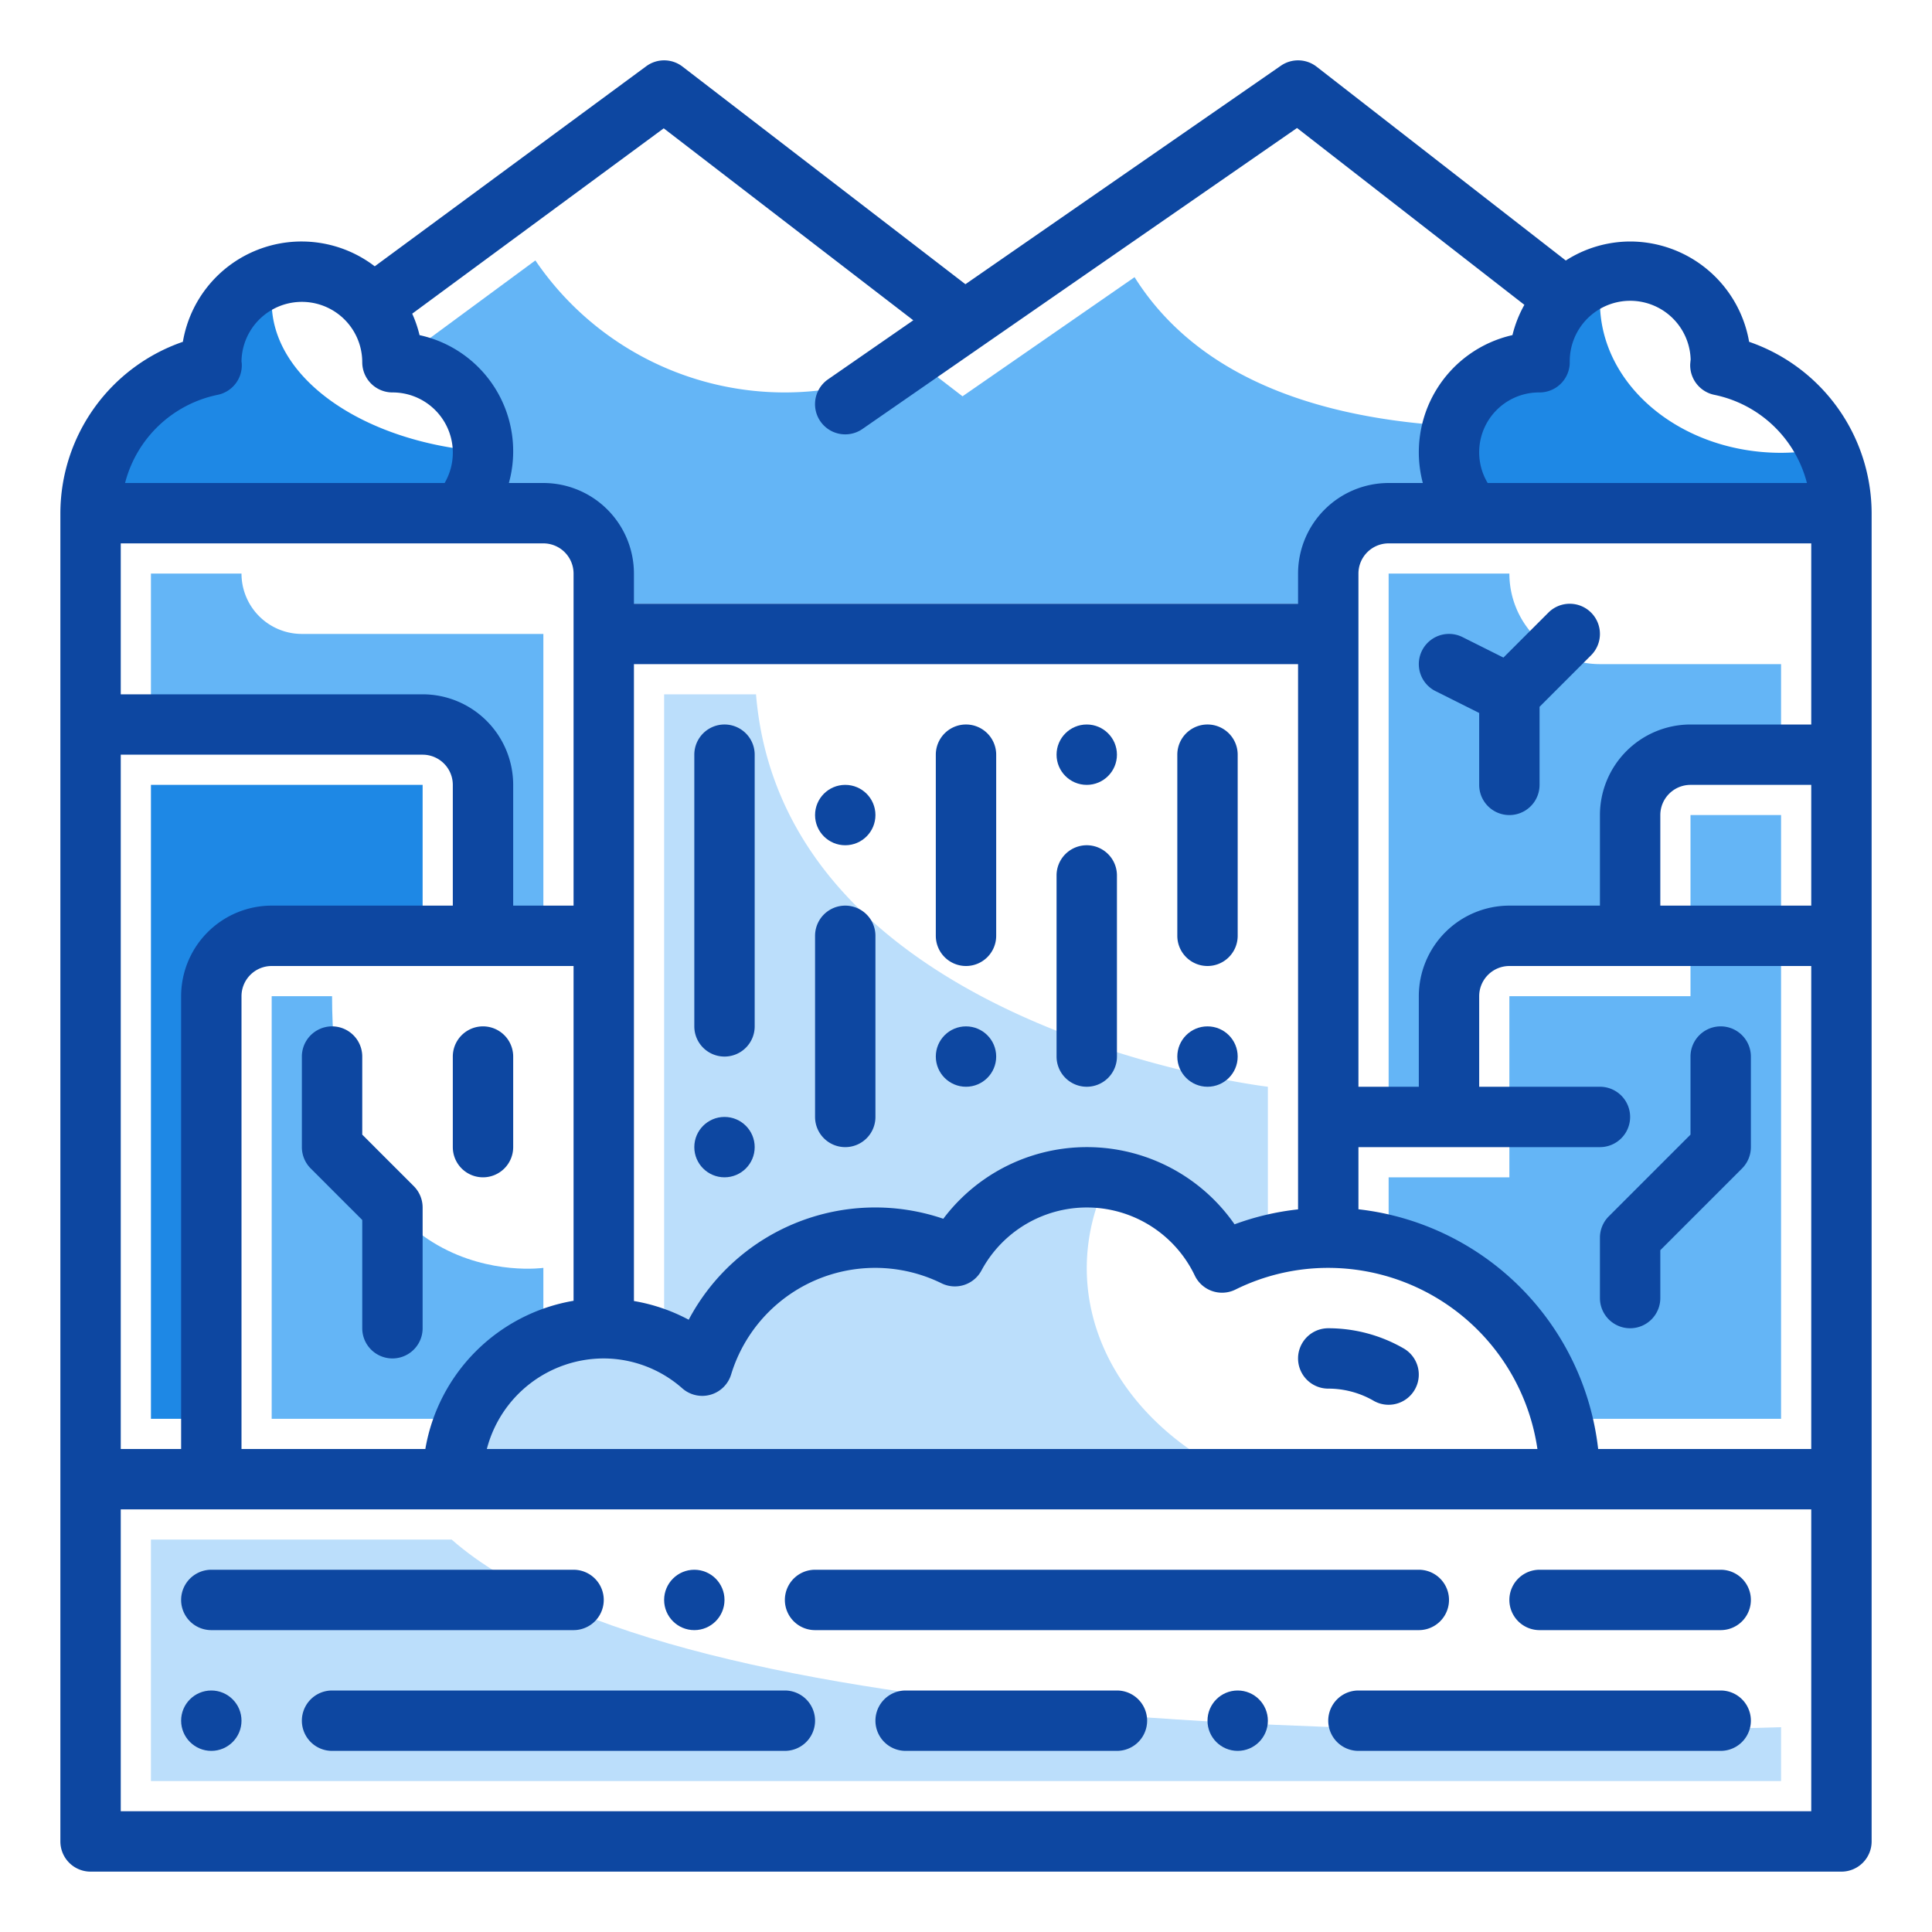 <?xml version="1.0" encoding="UTF-8"?>
<svg xmlns="http://www.w3.org/2000/svg" viewBox="0 0 64 64" width="512" height="512"><defs><style>.cls-1{fill:#1e88e5;}.cls-2{fill:#bbdefb;}.cls-3{fill:#64b5f6;}.cls-4{fill:#0d47a1;}</style></defs><g id="waterfall"><path class="cls-1" d="M9,10a3.201,3.201,0,0,1,.125-.855A2.99,2.99,0,0,0,7,12c0,.034.009.066.01.1A5,5,0,0,0,3,17l12.236 0A2.989,2.989,0,0,0,16,15c0-.015-.004-.029-.004-.044C12.052,14.647,9,12.548,9,10Z"/><path class="cls-2" d="M14.961,51H5v8H59V57.215C48.082,57.555,22.474,57.599,14.961,51Z"/><path class="cls-2" d="M25.044,23H22V44.447a5.138,5.138,0,0,1,1.264.793,5.987,5.987,0,0,1,8.368-3.626,4.963,4.963,0,0,1,8.85.209A8.091,8.091,0,0,1,42,41.265V36S25.96,34.11,25.044,23Z"/><path class="cls-3" d="M53,22a3,3,0,0,1-3-3H46V37h2V33a2,2,0,0,1,2-2h4V27a2,2,0,0,1,2-2h3V22Z"/><path class="cls-3" d="M10,21a2,2,0,0,1-2-2H5v5h9a2,2,0,0,1,2,2v5h2V21Z"/><path class="cls-3" d="M11,33H9V47h9V42S11,43,11,33Z"/><path class="cls-3" d="M53.81,13.942c-6.348.66-13.208.034-16.226-4.76l-5.699,3.946-1.497-1.152A9.942,9.942,0,0,1,26,13a9.988,9.988,0,0,1-8.265-4.373l-4.596,3.387A2.992,2.992,0,0,1,15.236,17H18a2,2,0,0,1,2,2v1H44V19a2,2,0,0,1,2-2H57.743Z"/><path class="cls-1" d="M7,33a2,2,0,0,1,2-2h5V26H5V47H7Z"/><path class="cls-1" d="M59,15c-3.314,0-6-2.239-6-5a4.202,4.202,0,0,1,.092-.845A2.99,2.99,0,0,0,51,12a3,3,0,0,0-2.236,5L61,17a4.949,4.949,0,0,0-.51-2.162A7.126,7.126,0,0,1,59,15Z"/><path class="cls-4" d="M19,54H7a1,1,0,0,1,0-2H19a1,1,0,0,1,0,2Z"/><path class="cls-4" d="M57,54H51a1,1,0,0,1,0-2h6a1,1,0,0,1,0,2Z"/><path class="cls-4" d="M47,54H27a1,1,0,0,1,0-2H47a1,1,0,0,1,0,2Z"/><path class="cls-4" d="M26,58H11a1,1,0,0,1,0-2H26a1,1,0,0,1,0,2Z"/><path class="cls-4" d="M24,35a1.0 1,0,0,1-1-1V25a1,1,0,0,1,2,0v9A1.0 1,0,0,1,24,35Z"/><path class="cls-4" d="M28,38a1.0 1,0,0,1-1-1V31a1,1,0,0,1,2,0v6A1.0 1,0,0,1,28,38Z"/><path class="cls-4" d="M32,32a1.0 1,0,0,1-1-1V25a1,1,0,0,1,2,0v6A1.0 1,0,0,1,32,32Z"/><path class="cls-4" d="M36,36a1.0 1,0,0,1-1-1V29a1,1,0,0,1,2,0v6A1.0 1,0,0,1,36,36Z"/><path class="cls-4" d="M40,32a1.0 1,0,0,1-1-1V25a1,1,0,0,1,2,0v6A1.0 1,0,0,1,40,32Z"/><path class="cls-4" d="M13,45a1.0 1,0,0,1-1-1V40.414l-1.707-1.707A1,1,0,0,1,10,38V35a1,1,0,0,1,2,0v2.586l1.707,1.707A1,1,0,0,1,14,40v4A1.0 1,0,0,1,13,45Z"/><path class="cls-4" d="M16,39a1.0 1,0,0,1-1-1V35a1,1,0,0,1,2,0v3A1.0 1,0,0,1,16,39Z"/><path class="cls-4" d="M52.707,20.293a1.0 1,0,0,0-1.414,0L49.803,21.783l-1.355-.678a1,1,0,1,0-.895,1.789L49,23.618V26a1,1,0,0,0,2,0V23.414l1.707-1.707A1.0 1,0,0,0,52.707,20.293Z"/><path class="cls-3" d="M56,27v6H50v6H46v2.262A7.999,7.999,0,0,1,51.738,47H59V27Z"/><path class="cls-4" d="M54,44a1.0 1,0,0,1-1-1V41a1,1,0,0,1,.293-.707L56,37.586V35a1,1,0,0,1,2,0v3a1,1,0,0,1-.293.707L55,41.414V43A1.0 1,0,0,1,54,44Z"/><path class="cls-4" d="M45.999,46.535a.994.994,0,0,1-.5-.135A2.998,2.998,0,0,0,44,46a1,1,0,0,1,0-2,4.995,4.995,0,0,1,2.501.67,1,1,0,0,1-.502,1.865Z"/><path class="cls-4" d="M37,58H30a1,1,0,0,1,0-2h7a1,1,0,0,1,0,2Z"/><path class="cls-4" d="M57,58H45a1,1,0,0,1,0-2H57a1,1,0,0,1,0,2Z"/><circle class="cls-4" cx="7" cy="57" r="1"/><circle class="cls-4" cx="41" cy="57" r="1"/><circle class="cls-4" cx="23" cy="53" r="1"/><circle class="cls-4" cx="28" cy="27" r="1"/><circle class="cls-4" cx="36" cy="25" r="1"/><circle class="cls-4" cx="40" cy="35" r="1"/><circle class="cls-4" cx="32" cy="35" r="1"/><path class="cls-2" d="M36,42a6.597,6.597,0,0,1,.71-2.948,4.95,4.95,0,0,0-5.078,2.562,5.987,5.987,0,0,0-8.368,3.626A4.977,4.977,0,0,0,15,49H41.163C38.085,47.636,36,45.014,36,42Z"/><circle class="cls-4" cx="24" cy="38" r="1"/><path class="cls-4" d="M57.942,11.323A4.006,4.006,0,0,0,54,8a3.96,3.96,0,0,0-2.131.63l-8.254-6.42a1.001,1.001,0,0,0-1.184-.033l-10.45,7.238-9.371-7.208a.998.998,0,0,0-1.202-.013L12.414,8.822a3.987,3.987,0,0,0-6.356,2.501A6.019,6.019,0,0,0,2,17V61a1.0 1,0,0,0,1,1H61a1.0 1,0,0,0,1-1V17A6.019,6.019,0,0,0,57.942,11.323ZM52,12a2.003,2.003,0,0,1,4.005-.087c-.005.037-.013.121-.015.158a1.001,1.001,0,0,0,.803,1.009A3.998,3.998,0,0,1,59.857,16H49.281A1.982,1.982,0,0,1,51,13,1.0 1,0,0,0,52,12ZM21.987,4.251l8.267,6.359-2.824,1.956a1,1,0,0,0,1.139,1.645L42.966,4.24l7.531,5.858a3.952,3.952,0,0,0-.395,1.003A3.978,3.978,0,0,0,47.133,16H46a3.003,3.003,0,0,0-3,3v1H21V19a3.003,3.003,0,0,0-3-3H16.857a3.936,3.936,0,0,0-2.959-4.898,3.954,3.954,0,0,0-.243-.711ZM8,48V33a1.001,1.001,0,0,1,1-1H19V43.09A6.005,6.005,0,0,0,14.09,48Zm35-7.938a8.85,8.85,0,0,0-2.104.495,5.955,5.955,0,0,0-9.648-.184,6.991,6.991,0,0,0-8.434,3.345A5.956,5.956,0,0,0,21,43.098V22H43ZM20,45a3.946,3.946,0,0,1,2.607.995,1,1,0,0,0,1.612-.462,4.988,4.988,0,0,1,6.973-3.021.999.999,0,0,0,1.316-.418,3.963,3.963,0,0,1,7.074.167,1.001,1.001,0,0,0,1.341.459A6.92,6.92,0,0,1,44,42a7.011,7.011,0,0,1,6.929,6H16.127A4.006,4.006,0,0,1,20,45ZM7.207,13.08a1.001,1.001,0,0,0,.803-1.009C8.007,12.016,8.004,11.969,8,12a2,2,0,0,1,4,0,1.0 1,0,0,0,1,1,1.995,1.995,0,0,1,1.729,3H4.143A3.998,3.998,0,0,1,7.207,13.08ZM4,18H18a1.001,1.001,0,0,1,1,1V30H17V26a3.003,3.003,0,0,0-3-3H4Zm0,7H14a1.001,1.001,0,0,1,1,1v4H9a3.003,3.003,0,0,0-3,3V48H4ZM60,60H4V50H60Zm0-12H52.941A9.012,9.012,0,0,0,45,40.059V38h8a1,1,0,0,0,0-2H49V33a1.001,1.001,0,0,1,1-1H60Zm0-18H55V27a1.001,1.001,0,0,1,1-1h4Zm0-6H56a3.003,3.003,0,0,0-3,3v3H50a3.003,3.003,0,0,0-3,3v3H45V19a1.001,1.001,0,0,1,1-1H60Z"/></g></svg>
